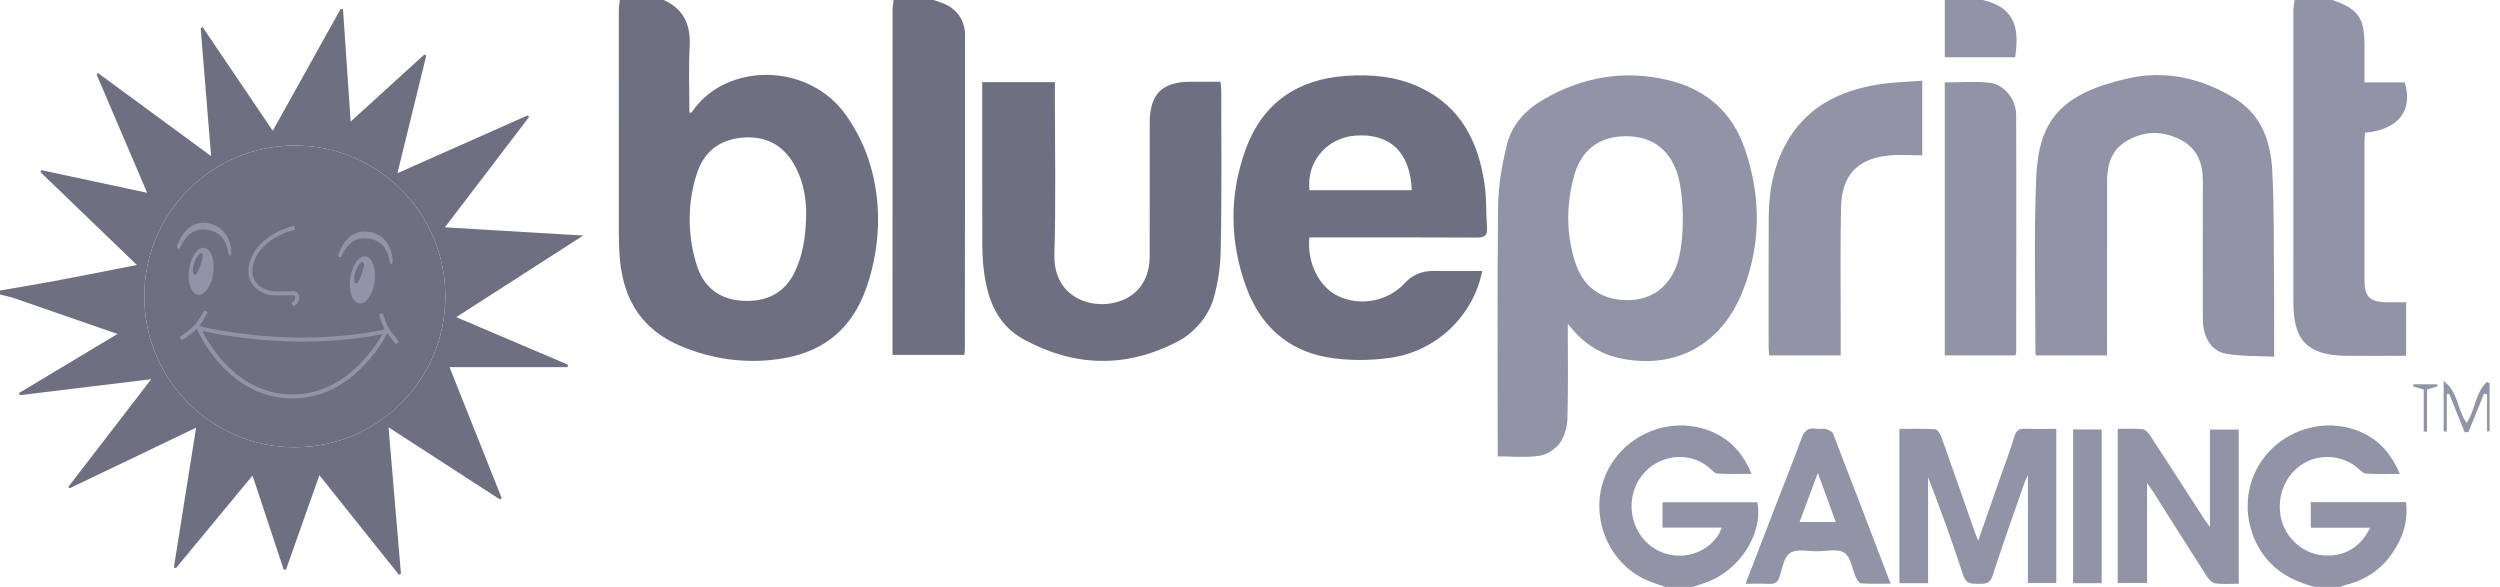 <svg width="213" height="50" viewBox="0 0 213 50" fill="none" xmlns="http://www.w3.org/2000/svg">
<path fill-rule="evenodd" clip-rule="evenodd" d="M0 24.752C1.615 24.472 3.232 24.209 4.843 23.907C7.064 23.49 9.279 23.043 11.661 22.577C8.852 19.871 6.15 17.267 3.447 14.663L3.509 14.492C6.459 15.123 9.409 15.755 12.537 16.425C11.066 12.983 9.651 9.67 8.235 6.357C8.272 6.311 8.309 6.266 8.346 6.22C11.515 8.547 14.683 10.873 17.985 13.299C17.68 9.554 17.389 5.978 17.097 2.401L17.267 2.308C19.24 5.227 21.213 8.147 23.238 11.142C25.192 7.636 27.11 4.194 29.028 0.752L29.226 0.8C29.438 3.922 29.65 7.044 29.876 10.36C32.061 8.371 34.104 6.511 36.147 4.651C36.204 4.678 36.261 4.706 36.318 4.734C35.514 8.015 34.709 11.295 33.86 14.758C37.647 13.077 41.3 11.455 44.953 9.834C44.995 9.877 45.037 9.92 45.079 9.963C42.724 13.049 40.37 16.136 37.904 19.368C41.833 19.601 45.626 19.826 49.691 20.067C45.99 22.447 42.506 24.687 38.876 27.02C42.123 28.402 45.249 29.733 48.374 31.063C48.371 31.136 48.368 31.209 48.365 31.282H38.3C39.843 35.155 41.292 38.794 42.742 42.432C42.692 42.472 42.643 42.512 42.594 42.553C39.492 40.544 36.39 38.535 33.103 36.406C33.466 40.676 33.814 44.778 34.162 48.88C34.103 48.91 34.044 48.94 33.985 48.97C31.77 46.195 29.553 43.42 27.214 40.49C26.235 43.256 25.3 45.898 24.365 48.539C24.301 48.537 24.237 48.535 24.173 48.533C23.303 45.91 22.433 43.288 21.515 40.517C19.29 43.207 17.135 45.812 14.981 48.416C14.926 48.386 14.871 48.356 14.816 48.327C15.438 44.416 16.06 40.505 16.706 36.44C13.034 38.199 9.481 39.901 5.928 41.603L5.818 41.486C8.136 38.476 10.454 35.466 12.886 32.308C9.036 32.776 5.366 33.221 1.696 33.668C1.668 33.609 1.64 33.551 1.612 33.493C4.366 31.841 7.12 30.188 10.014 28.452C7.002 27.407 4.153 26.414 1.3 25.434C0.877 25.289 0.434 25.206 0 25.093V24.752ZM37.944 25.254C37.944 18.155 32.202 12.4 25.119 12.4C18.035 12.4 12.293 18.155 12.293 25.254C12.293 32.353 18.035 38.107 25.119 38.107C32.202 38.107 37.944 32.353 37.944 25.254ZM59.16 21.885C59.238 22.195 59.327 22.5 59.432 22.799C60.045 24.544 61.39 25.529 63.297 25.629C65.307 25.736 66.868 24.968 67.733 23.129C68.148 22.248 68.416 21.256 68.541 20.287C68.806 18.244 68.785 16.195 67.813 14.295C66.918 12.546 65.515 11.62 63.498 11.713C61.497 11.806 60.074 12.778 59.422 14.638C59.348 14.849 59.282 15.063 59.222 15.278C58.625 17.433 58.617 19.716 59.16 21.885ZM56.552 2.5256e-05C58.269 0.782 58.865 2.133 58.761 3.983C58.656 5.847 58.737 7.722 58.737 9.598C58.839 9.586 58.912 9.598 58.929 9.573C61.781 5.305 68.899 5.22 72.136 9.886C72.995 11.124 73.7 12.548 74.129 13.991C75.071 17.159 75.014 20.399 74.114 23.586C72.86 28.029 70.108 30.288 65.514 30.689C62.959 30.912 60.505 30.509 58.112 29.531C54.775 28.169 53.147 25.642 52.821 22.153C52.753 21.418 52.724 20.677 52.723 19.939C52.716 13.6 52.718 7.261 52.722 0.922C52.723 0.614 52.777 0.307 52.806 2.5256e-05H56.552ZM79.539 0C79.749 0.072 79.957 0.146 80.168 0.215C81.408 0.622 82.218 1.647 82.219 2.952C82.225 11.911 82.213 20.869 82.206 29.828C82.206 29.939 82.181 30.051 82.158 30.237H76.042V29.248C76.042 19.806 76.042 10.364 76.046 0.922C76.046 0.615 76.103 0.307 76.134 0H79.539ZM120.28 16.205C120.164 12.979 118.421 11.325 115.454 11.555C113.032 11.742 111.272 13.836 111.575 16.205H120.28ZM118.461 30.484C116.693 30.735 114.814 30.744 113.061 30.436C109.669 29.84 107.355 27.683 106.183 24.478C104.761 20.589 104.711 16.592 106.138 12.699C107.571 8.789 110.528 6.753 114.666 6.465C116.813 6.315 118.926 6.498 120.909 7.41C124.447 9.038 125.966 12.069 126.488 15.72C126.661 16.924 126.601 18.159 126.692 19.376C126.743 20.055 126.5 20.246 125.828 20.242C121.401 20.214 116.975 20.228 112.548 20.228H111.558C111.335 22.379 112.397 24.478 114.036 25.238C115.9 26.103 118.225 25.691 119.66 24.148C120.358 23.397 121.155 23.075 122.145 23.085C123.501 23.098 124.857 23.088 126.289 23.088C125.531 26.893 122.409 29.923 118.461 30.484ZM83.685 6.996H89.876C89.876 7.355 89.877 7.684 89.876 8.013C89.873 12.562 89.971 17.114 89.834 21.659C89.708 25.832 93.936 26.696 96.215 25.281C97.462 24.506 97.951 23.22 97.952 21.819C97.956 17.981 97.955 14.314 97.957 10.476C97.958 8.005 99 6.966 101.478 6.963C102.296 6.962 103.114 6.963 103.983 6.963C104.011 7.249 104.05 7.466 104.05 7.683C104.049 12.232 104.104 16.782 104.002 21.329C103.969 22.81 103.804 23.972 103.404 25.408C102.975 26.946 101.727 28.387 100.294 29.123C95.918 31.372 91.582 31.267 87.271 28.944C84.88 27.655 84.115 25.421 83.81 22.938C83.71 22.122 83.693 21.293 83.691 20.47C83.679 16.291 83.685 12.111 83.685 7.932V6.996Z" fill="#6E7081"/>
<path fill-rule="evenodd" clip-rule="evenodd" d="M37.944 25.254C37.944 32.353 32.202 38.107 25.119 38.107C18.035 38.107 12.293 32.353 12.293 25.254C12.293 18.155 18.035 12.4 25.119 12.4C32.202 12.4 37.944 18.155 37.944 25.254" fill="#6E7081"/>
<path fill-rule="evenodd" clip-rule="evenodd" d="M198.731 0C200.932 0.769 201.455 1.515 201.455 3.885V7.02H204.889C205.597 9.451 204.351 11.032 201.497 11.311C201.484 11.547 201.457 11.794 201.457 12.041C201.454 15.991 201.454 19.94 201.456 23.89C201.457 25.265 201.908 25.723 203.282 25.749C203.842 25.76 204.402 25.751 205.003 25.751V30.315C203.283 30.315 201.593 30.325 199.902 30.314C195.812 30.287 195.392 28.147 195.393 25.469C195.394 17.285 195.392 9.101 195.397 0.917C195.397 0.612 195.462 0.306 195.496 0H198.731ZM141.86 50C141.229 49.762 140.569 49.583 139.973 49.278C136.688 47.594 135.322 43.426 136.948 40.136C138.611 36.774 142.718 35.305 146.083 36.883C147.561 37.577 148.549 38.738 149.242 40.373C148.208 40.373 147.26 40.412 146.318 40.348C146.063 40.331 145.821 40.015 145.587 39.82C143.873 38.386 141.238 38.727 139.851 40.567C138.404 42.486 138.872 45.339 140.852 46.669C142.713 47.919 145.303 47.379 146.454 45.497C146.537 45.363 146.582 45.206 146.69 44.952H141.645V42.792H149.725C150.245 45.487 148.159 48.688 145.274 49.652C144.93 49.767 144.587 49.884 144.243 50H141.86ZM197.199 50C195.815 49.627 194.533 49.081 193.497 48.031C191.162 45.663 190.826 41.88 192.741 39.195C194.705 36.444 198.393 35.464 201.38 36.917C202.816 37.616 203.779 38.756 204.466 40.376C203.426 40.376 202.503 40.407 201.586 40.354C201.351 40.341 201.114 40.082 200.907 39.901C199.649 38.806 197.732 38.618 196.3 39.461C194.736 40.38 193.952 42.225 194.332 44.091C194.666 45.732 196.082 47.077 197.696 47.287C199.57 47.532 201.084 46.73 201.93 44.963H196.877V42.783H204.989C205.146 43.964 204.933 45.082 204.409 46.138C203.46 48.049 201.971 49.312 199.881 49.828C199.72 49.868 199.568 49.942 199.412 50H197.199ZM168.933 0C171.925 0.71 171.988 2.687 171.698 4.881H165.698V0H168.933ZM133.996 15.416C133.477 17.535 133.477 19.759 134.063 21.861C134.145 22.154 134.238 22.443 134.348 22.727C135.079 24.615 136.611 25.581 138.672 25.571C140.687 25.561 142.084 24.523 142.814 22.719C143.637 20.582 143.521 15.986 142.714 14.27C141.883 12.334 140.271 11.507 138.197 11.615C136.191 11.719 134.827 12.798 134.211 14.659C134.129 14.907 134.058 15.159 133.996 15.416ZM133.576 27.571C133.576 30.259 133.621 32.947 133.547 35.633C133.528 36.356 133.307 37.181 132.894 37.754C132.519 38.275 131.791 38.737 131.16 38.833C130.03 39.005 128.857 38.882 127.604 38.882V37.925C127.604 31.133 127.553 24.339 127.639 17.548C127.661 15.784 127.974 13.991 128.404 12.274C128.825 10.597 129.984 9.359 131.5 8.481C134.838 6.548 138.37 5.923 142.143 6.831C145.407 7.618 147.622 9.582 148.694 12.777C150.055 16.83 150.044 20.896 148.454 24.867C146.648 29.38 142.765 31.462 138.178 30.556C136.273 30.179 134.787 29.185 133.576 27.571ZM179.522 30.279H173.503C173.448 30.203 173.418 30.181 173.418 30.159C173.424 25.155 173.278 20.145 173.485 15.15C173.685 10.318 175.52 7.983 181.295 6.682C184.546 5.95 187.617 6.669 190.431 8.404C192.682 9.791 193.466 12.065 193.595 14.515C193.769 17.806 193.719 21.109 193.749 24.406C193.766 26.336 193.752 28.267 193.752 30.392C192.347 30.318 190.984 30.369 189.668 30.14C188.397 29.919 187.686 28.72 187.683 27.218C187.675 23.322 187.671 19.425 187.684 15.529C187.689 13.973 187.266 12.664 185.783 11.906C184.254 11.125 182.731 11.13 181.232 11.985C179.88 12.756 179.526 14.035 179.525 15.471C179.52 20.078 179.523 24.686 179.522 29.293V30.279ZM156.828 30.278H150.735C150.716 30.011 150.688 29.789 150.688 29.568C150.687 25.875 150.68 22.182 150.695 18.489C150.704 16.362 151.072 14.311 152.077 12.406C153.764 9.208 156.606 7.753 160.005 7.199C161.225 7.001 162.474 6.98 163.777 6.872V13.236C162.791 13.236 161.826 13.15 160.882 13.252C158.242 13.537 156.922 14.937 156.859 17.63C156.784 20.867 156.832 24.106 156.828 27.345C156.826 28.304 156.828 29.264 156.828 30.278ZM165.693 30.279V7.022C166.993 7.022 168.268 6.91 169.515 7.053C170.764 7.196 171.771 8.453 171.776 9.79C171.803 16.552 171.784 23.315 171.779 30.077C171.779 30.126 171.736 30.176 171.689 30.279H165.693ZM164.274 49.691H161.83V36.541C162.837 36.541 163.85 36.508 164.856 36.57C165.05 36.582 165.301 36.94 165.39 37.188C166.355 39.886 167.294 42.594 168.241 45.299C168.315 45.51 168.398 45.717 168.537 46.084C169.211 44.155 169.836 42.367 170.46 40.579C170.852 39.454 171.283 38.34 171.62 37.198C171.783 36.644 172.063 36.505 172.59 36.529C173.435 36.566 174.283 36.539 175.195 36.539V49.666H172.778V40.472C172.632 40.791 172.555 40.925 172.505 41.069C171.585 43.723 170.634 46.367 169.773 49.04C169.54 49.762 169.115 49.748 168.557 49.742C167.981 49.736 167.512 49.773 167.266 49.015C166.355 46.214 165.355 43.443 164.274 40.672V49.691ZM188.284 44.899V36.594H190.742V49.734C190.076 49.734 189.398 49.792 188.74 49.706C188.476 49.672 188.188 49.362 188.024 49.106C186.49 46.72 184.982 44.318 183.463 41.922C183.337 41.723 183.194 41.534 182.93 41.156V49.665H180.43V36.541C181.175 36.541 181.881 36.492 182.573 36.569C182.809 36.595 183.062 36.906 183.218 37.145C184.769 39.519 186.301 41.906 187.841 44.288C187.939 44.44 188.052 44.581 188.284 44.899ZM154.881 40.293C154.316 41.807 153.826 43.121 153.323 44.473H156.405C155.904 43.098 155.432 41.804 154.881 40.293ZM148.719 49.736C149.663 47.288 150.556 44.968 151.452 42.649C152.125 40.905 152.826 39.171 153.464 37.414C153.696 36.776 153.986 36.393 154.725 36.53C154.999 36.581 155.304 36.485 155.569 36.555C155.799 36.616 156.108 36.771 156.183 36.962C157.812 41.157 159.413 45.363 161.082 49.728C160.172 49.728 159.37 49.758 158.573 49.704C158.409 49.693 158.217 49.395 158.123 49.19C157.795 48.476 157.691 47.465 157.146 47.099C156.593 46.726 155.618 46.967 154.828 46.97C154.04 46.972 153.081 46.745 152.515 47.112C151.991 47.451 151.849 48.431 151.613 49.153C151.461 49.62 151.219 49.77 150.75 49.744C150.111 49.709 149.469 49.736 148.719 49.736ZM176.629 49.691V36.588H179.064V49.691H176.629ZM209.99 36.822C209.551 35.735 209.112 34.647 208.673 33.56C208.605 33.56 208.538 33.56 208.47 33.56V36.766C208.38 36.762 208.291 36.758 208.201 36.755V32.453C209.46 33.417 209.363 34.957 210.158 36.035C210.893 34.956 210.895 33.468 211.869 32.546C211.95 32.584 212.031 32.621 212.112 32.658V36.734C212.041 36.741 211.97 36.747 211.898 36.754V33.594C211.811 33.577 211.723 33.56 211.636 33.544C211.193 34.637 210.75 35.731 210.307 36.824L209.99 36.822ZM206.502 36.772V33.184C206.111 33.071 205.857 32.997 205.604 32.923C205.609 32.862 205.614 32.801 205.619 32.74H207.646L207.674 32.913C207.425 32.991 207.176 33.068 206.785 33.19V36.771C206.69 36.771 206.596 36.772 206.502 36.772ZM33 28.401C32.583 29.205 29.909 33.946 24.921 33.946H24.919C19.264 33.945 16.802 28.073 16.778 28.014L16.772 28C16.334 28.451 15.516 28.977 15.479 29.001L15.296 28.713C15.305 28.708 16.224 28.116 16.599 27.686C16.971 27.26 17.346 26.554 17.38 26.471L17.701 26.584C17.674 26.664 17.334 27.311 16.963 27.78L16.978 27.784C17.009 27.792 20.093 28.588 24.529 28.743C28.915 28.896 32.23 28.193 32.782 28.067C32.491 27.535 32.295 26.799 32.285 26.763L32.615 26.676C32.617 26.685 32.833 27.493 33.126 27.983L33.209 27.963L33.168 28.051C33.182 28.073 33.196 28.093 33.211 28.113C33.561 28.594 33.991 29.101 33.995 29.106L33.736 29.327C33.732 29.322 33.344 28.865 33 28.401V28.401ZM24.971 26.098L24.854 25.777C24.887 25.765 25.058 25.694 25.124 25.508C25.154 25.424 25.156 25.334 25.129 25.242C25.114 25.191 25.07 25.148 25.01 25.155L23.492 25.169C23.485 25.169 23.477 25.169 23.47 25.169C22.478 25.169 21.348 24.561 21.189 23.423C20.976 21.9 22.236 19.97 25.055 19.229L25.142 19.559C22.515 20.25 21.334 22.002 21.526 23.375C21.675 24.445 22.81 24.834 23.489 24.828L25.006 24.814C25.214 24.811 25.4 24.949 25.457 25.148C25.502 25.308 25.498 25.471 25.445 25.622C25.331 25.944 25.053 26.067 24.971 26.098ZM15.341 21.115C15.269 21.27 14.997 21.186 15.107 20.897C15.687 19.379 16.634 18.803 17.818 19.032C18.666 19.196 19.493 19.873 19.683 21.108C19.719 21.339 19.752 21.839 19.548 21.777L19.488 21.651C19.46 21.619 19.431 21.401 19.422 21.359C19.193 20.247 18.608 19.767 17.769 19.605C16.705 19.399 15.934 19.841 15.341 21.115ZM17.084 22.58C17.254 22.078 17.365 21.653 17.185 21.591C17.006 21.53 16.723 21.887 16.552 22.39C16.382 22.892 16.389 23.35 16.569 23.411C16.748 23.473 16.913 23.083 17.084 22.58ZM17.407 21.113C17.979 21.19 18.323 22.147 18.174 23.251C18.026 24.355 17.442 25.188 16.871 25.111C16.299 25.034 15.955 24.076 16.103 22.972C16.251 21.868 16.835 21.036 17.407 21.113ZM29.082 21.853C29.01 22.007 28.738 21.924 28.848 21.635C29.427 20.117 30.374 19.541 31.559 19.77C32.407 19.934 33.234 20.611 33.424 21.845C33.46 22.077 33.493 22.576 33.289 22.515L33.228 22.388C33.2 22.357 33.171 22.139 33.163 22.097C32.934 20.985 32.348 20.505 31.51 20.343C30.445 20.137 29.674 20.579 29.082 21.853ZM30.824 23.318C30.994 22.816 31.105 22.391 30.926 22.329C30.747 22.268 30.463 22.625 30.293 23.128C30.122 23.63 30.13 24.087 30.309 24.149C30.488 24.21 30.654 23.821 30.824 23.318ZM31.147 21.85C31.719 21.927 32.063 22.885 31.915 23.989C31.767 25.093 31.183 25.925 30.611 25.848C30.039 25.771 29.695 24.814 29.844 23.71C29.992 22.606 30.576 21.773 31.147 21.85ZM17.238 28.197C17.828 29.391 20.241 33.604 24.919 33.605H24.921C29.389 33.605 31.932 29.627 32.582 28.46C31.559 28.672 28.465 29.223 24.517 29.084C20.899 28.958 18.168 28.407 17.238 28.197Z" fill="#9194A7"/>
</svg>
